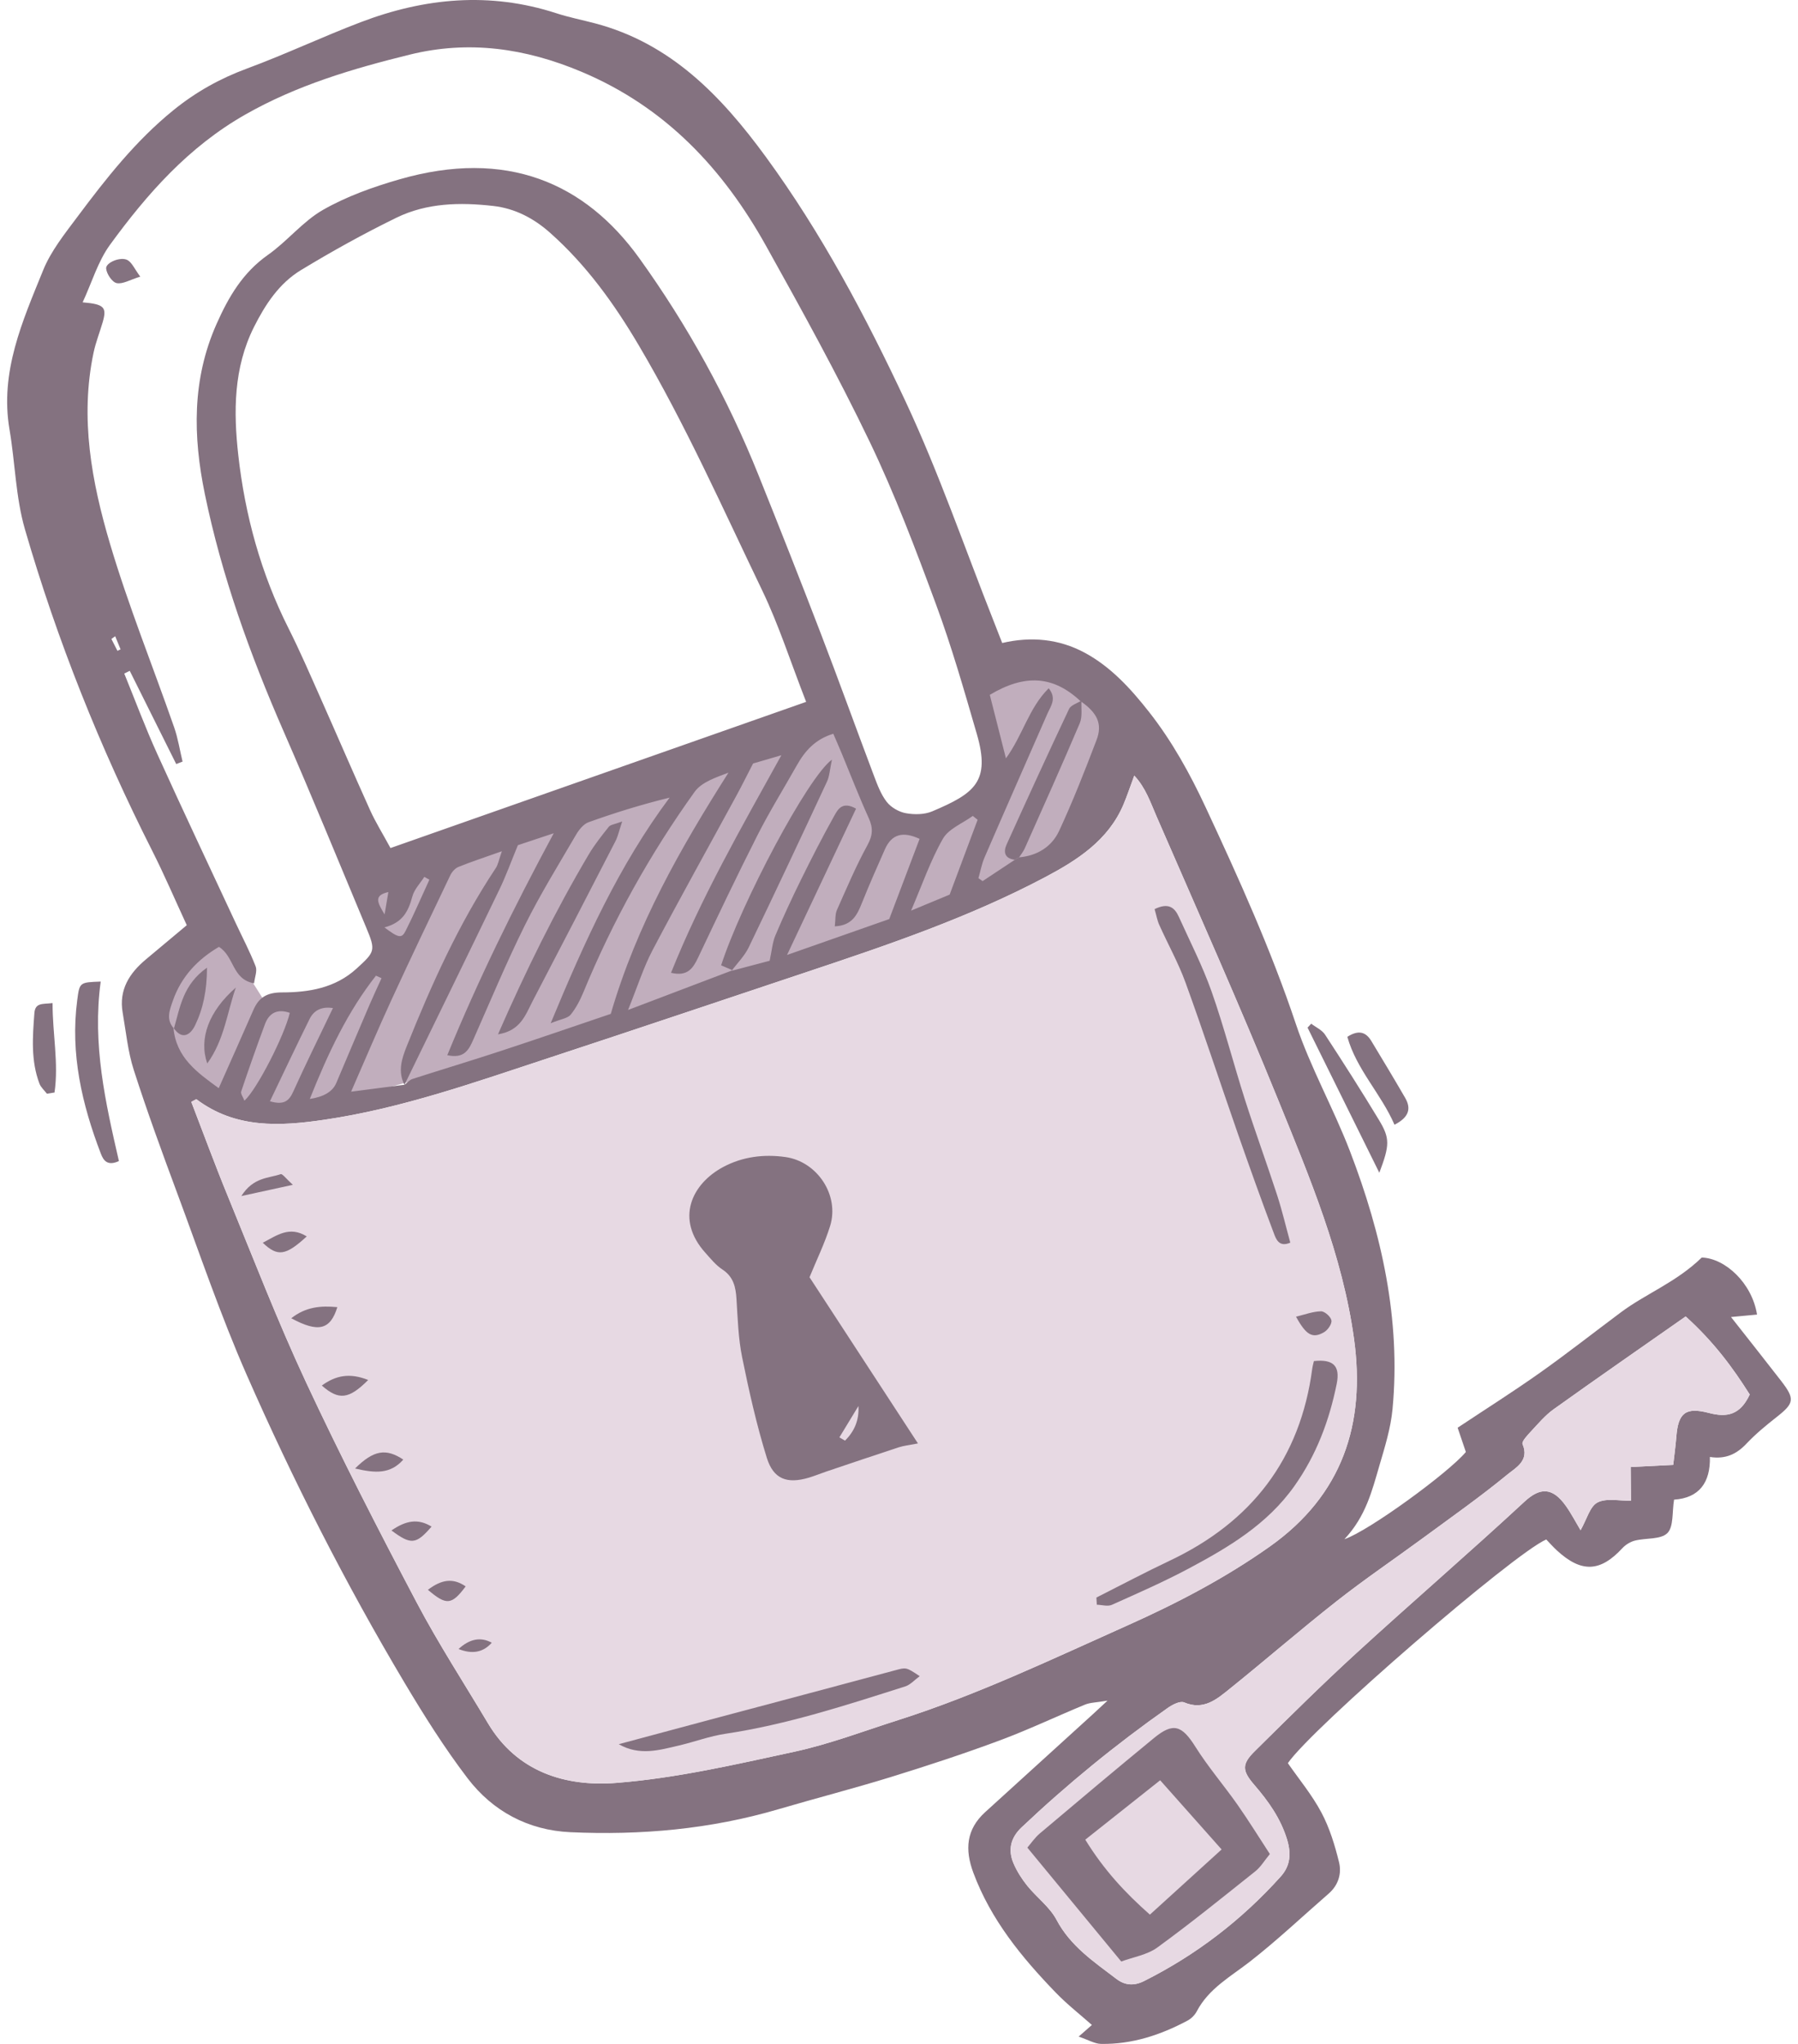 <svg width="88" height="100" viewBox="0 0 88 100" fill="none" xmlns="http://www.w3.org/2000/svg">
<g clip-path="url(#clip0_2851_93125)">
<path d="M18.43 47.326L17.999 42.758L24.419 40.34L40.929 34.913L43.084 39.74L44.894 40.258L48.773 38.878L47.739 31.982H51.532L54.463 33.965L55.152 37.413L50.584 42.758L30.412 50.085L12.879 54.877L8.345 52.412L6.707 48.274L10.327 44.826L13.258 49.481L18.43 47.326Z" fill="#C1AEBD"/>
<path fill-rule="evenodd" clip-rule="evenodd" d="M6.864 13.535C6.359 13.69 6.005 13.912 5.71 13.851C5.488 13.805 5.223 13.407 5.195 13.143C5.163 12.841 5.925 12.536 6.251 12.731C6.463 12.857 6.578 13.145 6.864 13.535Z" fill="#847280"/>
<path fill-rule="evenodd" clip-rule="evenodd" d="M9.142 45.267C8.553 43.993 8.042 42.795 7.456 41.637C4.896 36.579 2.798 31.333 1.22 25.895C0.765 24.326 0.742 22.635 0.465 21.01C-0.016 18.192 1.103 15.709 2.11 13.225C2.493 12.279 3.17 11.436 3.791 10.605C5.195 8.726 6.642 6.886 8.487 5.391C9.584 4.501 10.767 3.841 12.092 3.352C13.966 2.66 15.778 1.8 17.645 1.089C20.78 -0.107 23.974 -0.41 27.226 0.647C27.846 0.849 28.489 0.975 29.119 1.141C32.837 2.12 35.304 4.7 37.474 7.663C40.209 11.401 42.373 15.482 44.325 19.65C45.961 23.148 47.219 26.822 48.644 30.418C48.771 30.738 48.895 31.059 49.051 31.459C50.463 31.129 51.833 31.259 53.086 31.933C54.367 32.623 55.337 33.687 56.231 34.823C57.366 36.265 58.248 37.865 59.017 39.516C60.631 42.98 62.205 46.458 63.423 50.096C64.138 52.23 65.265 54.223 66.074 56.329C67.629 60.378 68.564 64.557 68.156 68.932C68.069 69.872 67.777 70.8 67.51 71.713C67.152 72.931 66.853 74.183 65.8 75.306C67.001 74.897 70.898 72.052 71.744 71.039C71.624 70.688 71.492 70.296 71.341 69.852C72.712 68.941 74.064 68.087 75.368 67.164C76.716 66.21 78.015 65.187 79.339 64.2C80.563 63.289 82.045 62.734 83.289 61.525C84.431 61.559 85.749 62.77 85.995 64.316C85.598 64.353 85.208 64.39 84.721 64.436C85.561 65.504 86.37 66.523 87.167 67.552C87.861 68.449 87.819 68.65 86.951 69.332C86.441 69.734 85.932 70.151 85.487 70.622C85.006 71.133 84.472 71.404 83.688 71.282C83.718 72.523 83.172 73.29 81.934 73.371C81.833 73.982 81.919 74.7 81.605 75.009C81.276 75.332 80.554 75.239 80.016 75.375C79.792 75.432 79.559 75.577 79.402 75.747C78.321 76.916 77.397 76.957 76.203 75.858C76.014 75.684 75.843 75.49 75.678 75.319C74.077 76.011 64.227 84.524 63.032 86.263C63.572 87.041 64.213 87.812 64.673 88.677C65.074 89.429 65.331 90.274 65.536 91.106C65.673 91.661 65.508 92.229 65.031 92.644C63.756 93.752 62.526 94.917 61.196 95.956C60.244 96.701 59.165 97.278 58.573 98.407C58.477 98.588 58.303 98.763 58.121 98.859C56.8 99.563 55.402 100.025 53.888 99.998C53.58 99.993 53.275 99.805 52.792 99.642C53.157 99.322 53.358 99.145 53.441 99.072C52.886 98.579 52.237 98.073 51.67 97.487C50.002 95.761 48.495 93.923 47.639 91.625C47.215 90.487 47.291 89.502 48.219 88.658C49.986 87.049 51.756 85.442 53.525 83.835C53.678 83.694 53.829 83.552 54.205 83.204C53.649 83.298 53.356 83.295 53.107 83.398C51.706 83.974 50.336 84.629 48.918 85.155C47.169 85.805 45.393 86.388 43.61 86.939C41.786 87.502 39.934 87.978 38.102 88.516C34.772 89.496 31.362 89.798 27.914 89.641C25.861 89.547 24.12 88.622 22.883 87C21.753 85.518 20.753 83.928 19.798 82.326C16.903 77.466 14.342 72.426 12.068 67.251C10.795 64.352 9.775 61.339 8.67 58.367C7.929 56.372 7.197 54.371 6.546 52.345C6.257 51.446 6.167 50.481 6.004 49.544C5.811 48.43 6.328 47.618 7.142 46.938C7.775 46.411 8.405 45.882 9.141 45.266L9.142 45.267ZM49.879 41.945C50.766 41.87 51.477 41.425 51.836 40.653C52.511 39.2 53.098 37.703 53.669 36.204C53.971 35.41 53.7 34.869 52.877 34.298C51.554 33.061 50.162 32.966 48.444 33.996C48.697 34.991 48.95 35.986 49.234 37.103C50.067 35.955 50.355 34.636 51.326 33.675C51.734 34.174 51.427 34.543 51.264 34.916C50.239 37.257 49.207 39.593 48.192 41.938C48.05 42.263 47.987 42.621 47.888 42.964C47.956 43.012 48.024 43.061 48.092 43.109C48.618 42.761 49.143 42.412 49.669 42.065C49.735 42.019 49.805 41.978 49.879 41.945ZM35.806 47.498C36.472 47.322 37.137 47.146 37.669 47.006C37.78 46.494 37.806 46.106 37.949 45.768C38.338 44.848 38.759 43.939 39.202 43.042C39.72 41.991 40.254 40.946 40.826 39.923C40.997 39.618 41.215 39.177 41.898 39.564C40.809 41.872 39.713 44.195 38.52 46.722C40.425 46.053 42.129 45.456 43.522 44.966C44.084 43.48 44.546 42.261 45.008 41.042C44.192 40.661 43.641 40.808 43.311 41.55C42.924 42.422 42.539 43.296 42.184 44.181C41.953 44.755 41.717 45.279 40.857 45.322C40.897 44.987 40.87 44.731 40.96 44.528C41.436 43.456 41.894 42.373 42.456 41.348C42.721 40.864 42.736 40.504 42.517 40.021C42.05 38.995 41.645 37.942 41.213 36.901C41.068 36.552 40.917 36.207 40.785 35.9C39.897 36.167 39.394 36.743 39 37.443C38.359 38.58 37.668 39.692 37.078 40.855C36.075 42.833 35.123 44.835 34.173 46.839C33.918 47.377 33.655 47.786 32.842 47.595C34.334 43.879 36.267 40.522 38.243 36.95C37.569 37.147 37.158 37.267 36.858 37.354C36.556 37.938 36.312 38.431 36.05 38.914C34.679 41.434 33.28 43.939 31.943 46.477C31.498 47.322 31.209 48.249 30.739 49.413C32.624 48.697 34.239 48.084 35.853 47.471L35.807 47.499L35.806 47.498ZM19.802 53.071C19.929 52.974 20.043 52.835 20.187 52.789C21.636 52.322 23.094 51.886 24.539 51.41C26.39 50.802 28.231 50.166 29.893 49.604C31.175 45.215 33.316 41.487 35.653 37.803C35.022 38.042 34.338 38.268 33.997 38.741C31.812 41.787 29.996 45.048 28.564 48.52C28.4 48.917 28.197 49.315 27.929 49.645C27.786 49.821 27.466 49.853 26.952 50.062C28.629 46.02 30.298 42.338 32.773 39.024C31.401 39.361 30.094 39.765 28.808 40.227C28.556 40.317 28.333 40.6 28.189 40.848C27.335 42.31 26.441 43.754 25.689 45.269C24.781 47.098 23.996 48.988 23.168 50.857C22.95 51.35 22.736 51.809 21.892 51.625C23.401 47.947 25.122 44.443 27.102 40.767C26.288 41.038 25.724 41.226 25.347 41.351C25.006 42.175 24.763 42.856 24.45 43.503C22.909 46.7 21.348 49.887 19.796 53.075C19.461 52.426 19.663 51.795 19.905 51.192C21.117 48.167 22.45 45.202 24.262 42.476C24.385 42.291 24.421 42.048 24.563 41.647C23.728 41.944 23.074 42.158 22.437 42.415C22.273 42.482 22.116 42.661 22.037 42.827C21.066 44.855 20.096 46.883 19.157 48.924C18.497 50.358 17.884 51.814 17.184 53.411C18.214 53.277 19.008 53.174 19.802 53.071ZM8.513 50.321L8.488 50.277C8.615 51.742 9.649 52.471 10.705 53.239C11.311 51.874 11.86 50.65 12.397 49.422C12.669 48.797 13.062 48.555 13.805 48.554C15.11 48.553 16.404 48.344 17.448 47.392C18.348 46.572 18.398 46.514 17.93 45.397C16.588 42.188 15.273 38.967 13.88 35.78C12.239 32.026 10.856 28.196 10.026 24.173C9.443 21.342 9.394 18.567 10.595 15.859C11.182 14.534 11.881 13.336 13.113 12.471C14.065 11.802 14.822 10.829 15.819 10.262C16.973 9.605 18.265 9.145 19.55 8.775C24.784 7.265 28.632 8.939 31.292 12.637C33.661 15.932 35.606 19.467 37.119 23.235C38.155 25.816 39.178 28.403 40.174 30.999C41.062 33.311 41.9 35.642 42.775 37.958C42.944 38.404 43.117 38.871 43.404 39.238C43.615 39.506 43.998 39.725 44.335 39.786C44.748 39.861 45.241 39.857 45.62 39.698C47.706 38.816 48.488 38.241 47.808 35.908C47.189 33.779 46.578 31.64 45.809 29.563C44.815 26.873 43.798 24.179 42.558 21.598C40.995 18.346 39.249 15.178 37.49 12.025C35.386 8.251 32.565 5.238 28.461 3.512C25.706 2.353 22.939 1.961 20.056 2.672C17.271 3.359 14.537 4.163 11.997 5.61C9.228 7.187 7.209 9.474 5.386 11.973C4.794 12.784 4.5 13.812 4.045 14.792C5.105 14.882 5.237 15.034 5.026 15.764C4.881 16.261 4.687 16.746 4.58 17.25C3.904 20.451 4.485 23.579 5.388 26.618C6.289 29.651 7.482 32.597 8.525 35.589C8.713 36.128 8.8 36.703 8.935 37.261C8.832 37.301 8.728 37.342 8.625 37.382C7.867 35.862 7.108 34.342 6.35 32.821C6.26 32.865 6.171 32.909 6.082 32.954C6.616 34.264 7.11 35.593 7.694 36.881C8.949 39.65 10.25 42.398 11.534 45.155C11.863 45.861 12.228 46.553 12.511 47.277C12.599 47.5 12.469 47.807 12.435 48.109C11.349 47.914 11.479 46.802 10.716 46.326C9.684 46.931 8.872 47.772 8.455 48.975C8.296 49.433 8.116 49.888 8.513 50.321ZM9.607 53.777C9.526 53.821 9.445 53.866 9.363 53.91C9.956 55.446 10.521 56.992 11.147 58.514C12.401 61.57 13.591 64.658 14.988 67.648C16.681 71.272 18.512 74.834 20.378 78.373C21.449 80.405 22.706 82.339 23.885 84.315C25.313 86.708 27.689 87.423 30.162 87.229C33.09 87 35.994 86.328 38.877 85.704C40.611 85.328 42.288 84.688 43.984 84.148C47.849 82.916 51.502 81.167 55.194 79.518C57.613 78.436 59.965 77.209 62.146 75.666C65.706 73.145 66.844 69.662 66.27 65.505C65.706 61.414 64.107 57.627 62.571 53.846C60.672 49.169 58.612 44.559 56.599 39.929C56.307 39.256 56.065 38.53 55.515 37.948C55.313 38.49 55.167 38.934 54.986 39.363C54.242 41.119 52.717 42.088 51.152 42.917C47.454 44.874 43.499 46.218 39.54 47.538C35.332 48.941 31.13 50.359 26.916 51.743C23.281 52.937 19.67 54.23 15.861 54.787C13.681 55.106 11.521 55.221 9.607 53.777ZM39.455 34.339C38.684 32.362 38.114 30.57 37.307 28.892C35.367 24.858 33.548 20.764 31.265 16.898C30.058 14.854 28.7 12.97 26.927 11.393C26.128 10.683 25.213 10.198 24.137 10.076C22.515 9.892 20.891 9.925 19.404 10.651C17.807 11.43 16.245 12.296 14.725 13.218C13.662 13.864 12.983 14.897 12.428 16.004C11.428 18.001 11.426 20.146 11.662 22.262C11.991 25.212 12.773 28.063 14.12 30.738C14.666 31.823 15.149 32.94 15.643 34.049C16.471 35.91 17.276 37.783 18.114 39.639C18.378 40.223 18.721 40.771 19.112 41.491C25.878 39.112 32.583 36.755 39.455 34.339ZM82.502 64.408C80.281 65.963 78.151 67.439 76.044 68.946C75.624 69.246 75.281 69.658 74.925 70.039C74.921 70.043 74.917 70.047 74.913 70.052C74.741 70.237 74.466 70.532 74.519 70.655C74.868 71.466 74.176 71.815 73.786 72.135C72.45 73.234 71.03 74.231 69.634 75.257C68.234 76.286 66.793 77.261 65.428 78.333C63.654 79.727 61.949 81.209 60.19 82.623C59.555 83.134 58.913 83.697 57.953 83.29C57.756 83.207 57.377 83.404 57.149 83.565C54.626 85.34 52.242 87.285 50 89.405C49.456 89.92 49.325 90.515 49.61 91.176C49.778 91.566 50.017 91.938 50.284 92.269C50.744 92.837 51.379 93.3 51.71 93.927C52.396 95.223 53.548 95.986 54.647 96.823C55.054 97.133 55.499 97.172 55.993 96.924C58.55 95.641 60.777 93.931 62.686 91.806C63.164 91.273 63.201 90.671 62.987 89.979C62.669 88.951 62.072 88.118 61.389 87.326C60.798 86.641 60.762 86.32 61.408 85.682C61.452 85.639 61.495 85.595 61.539 85.552C63.133 83.974 64.729 82.395 66.383 80.881C69.107 78.387 71.907 75.976 74.617 73.466C75.374 72.764 75.987 72.758 76.639 73.678C76.902 74.047 77.111 74.454 77.358 74.868C77.666 74.326 77.814 73.704 78.185 73.51C78.617 73.285 79.244 73.435 79.826 73.42C79.821 72.905 79.817 72.4 79.811 71.775C80.506 71.74 81.133 71.709 81.893 71.67C81.945 71.204 82.009 70.749 82.045 70.291C82.136 69.132 82.49 68.827 83.645 69.13C84.531 69.363 85.173 69.224 85.637 68.227C84.822 66.933 83.886 65.657 82.502 64.408ZM44.591 44.553C45.402 44.216 46.107 43.923 46.479 43.769C47.01 42.347 47.429 41.228 47.848 40.108C47.77 40.045 47.691 39.981 47.613 39.919C47.112 40.284 46.429 40.546 46.148 41.037C45.537 42.108 45.131 43.296 44.591 44.553ZM15.162 53.767C15.852 53.664 16.285 53.402 16.46 52.983C17 51.707 17.541 50.431 18.087 49.157C18.275 48.72 18.478 48.291 18.674 47.858C18.583 47.817 18.492 47.776 18.401 47.735C17.012 49.5 16.065 51.511 15.162 53.767ZM16.296 49.318C15.765 49.242 15.376 49.404 15.153 49.853C14.502 51.165 13.878 52.49 13.211 53.881C13.863 54.067 14.131 53.897 14.348 53.418C14.954 52.074 15.61 50.751 16.296 49.318ZM11.963 53.852C12.583 53.291 13.921 50.663 14.184 49.554C13.598 49.348 13.178 49.538 12.967 50.11C12.562 51.201 12.174 52.298 11.805 53.4C11.767 53.512 11.899 53.68 11.963 53.852ZM18.815 45.373C19.506 45.895 19.66 45.922 19.849 45.549C20.266 44.727 20.629 43.877 21.015 43.039C20.932 42.993 20.85 42.947 20.768 42.9C20.568 43.214 20.281 43.505 20.186 43.847C19.997 44.535 19.749 45.132 18.815 45.373ZM18.823 44.737C18.906 44.243 18.952 43.974 19.008 43.644C18.284 43.807 18.461 44.141 18.823 44.737ZM5.638 31.127C5.576 31.172 5.514 31.216 5.452 31.261C5.551 31.454 5.649 31.648 5.748 31.842C5.799 31.818 5.85 31.794 5.901 31.77C5.813 31.556 5.725 31.342 5.638 31.127Z" fill="#847280"/>
<path d="M82.502 64.408C80.281 65.963 78.151 67.439 76.044 68.946C75.624 69.246 75.281 69.658 74.925 70.039L74.913 70.052C74.741 70.237 74.466 70.532 74.519 70.655C74.868 71.466 74.176 71.815 73.786 72.135C72.45 73.234 71.03 74.231 69.634 75.257C68.234 76.286 66.793 77.261 65.428 78.333C63.654 79.727 61.949 81.209 60.19 82.623C59.555 83.134 58.913 83.697 57.953 83.29C57.756 83.207 57.377 83.404 57.149 83.565C54.626 85.34 52.242 87.285 50 89.405C49.456 89.92 49.325 90.515 49.61 91.176C49.778 91.566 50.017 91.938 50.284 92.269C50.744 92.837 51.379 93.3 51.71 93.927C52.396 95.223 53.548 95.986 54.647 96.823C55.054 97.133 55.499 97.172 55.993 96.924C58.55 95.641 60.777 93.931 62.686 91.806C63.164 91.273 63.201 90.671 62.987 89.979C62.669 88.951 62.072 88.118 61.389 87.326C60.798 86.641 60.762 86.32 61.408 85.682L61.539 85.552C63.133 83.974 64.729 82.395 66.383 80.881C69.107 78.387 71.907 75.976 74.617 73.466C75.374 72.764 75.987 72.758 76.639 73.678C76.902 74.047 77.111 74.454 77.358 74.868C77.666 74.326 77.814 73.704 78.185 73.51C78.617 73.285 79.244 73.435 79.826 73.42L79.811 71.775C80.506 71.74 81.133 71.709 81.893 71.67C81.945 71.204 82.009 70.749 82.045 70.291C82.136 69.132 82.49 68.827 83.645 69.13C84.531 69.363 85.173 69.224 85.637 68.227C84.822 66.933 83.886 65.657 82.502 64.408Z" fill="#E7D9E3"/>
<path d="M9.607 53.777C9.526 53.821 9.445 53.866 9.363 53.91C9.956 55.446 10.521 56.992 11.147 58.514C12.401 61.57 13.591 64.658 14.988 67.648C16.681 71.272 18.512 74.834 20.378 78.373C21.449 80.405 22.706 82.339 23.885 84.315C25.313 86.708 27.689 87.423 30.162 87.229C33.09 87 35.994 86.328 38.877 85.704C40.611 85.328 42.288 84.688 43.984 84.148C47.849 82.916 51.502 81.167 55.194 79.518C57.613 78.436 59.965 77.209 62.146 75.666C65.706 73.145 66.844 69.662 66.27 65.505C65.706 61.414 64.107 57.627 62.571 53.846C60.672 49.169 58.612 44.559 56.599 39.929C56.307 39.256 56.065 38.53 55.515 37.948C55.313 38.49 55.167 38.934 54.986 39.363C54.242 41.119 52.717 42.088 51.152 42.917C47.454 44.874 43.499 46.218 39.54 47.538C35.332 48.941 31.13 50.359 26.916 51.743C23.281 52.937 19.67 54.23 15.861 54.787C13.681 55.106 11.521 55.221 9.607 53.777Z" fill="#E7D9E3"/>
<path fill-rule="evenodd" clip-rule="evenodd" d="M4.929 48.024C4.509 51.093 5.166 53.958 5.82 56.806C5.258 57.062 5.065 56.78 4.935 56.442C4.01 54.026 3.435 51.554 3.779 48.941C3.894 48.062 3.889 48.061 4.929 48.024Z" fill="#847280"/>
<path fill-rule="evenodd" clip-rule="evenodd" d="M67.509 57.379C66.266 54.866 65.131 52.572 63.996 50.276C64.055 50.212 64.115 50.148 64.175 50.084C64.404 50.261 64.703 50.392 64.853 50.621C65.753 51.998 66.639 53.386 67.49 54.794C68.035 55.695 68.02 56.025 67.508 57.379H67.509Z" fill="#847280"/>
<path fill-rule="evenodd" clip-rule="evenodd" d="M65.942 50.727C66.492 50.376 66.848 50.487 67.116 50.929C67.673 51.852 68.23 52.775 68.77 53.707C69.087 54.252 68.947 54.672 68.251 55.028C67.593 53.508 66.393 52.332 65.943 50.727L65.942 50.727Z" fill="#847280"/>
<path fill-rule="evenodd" clip-rule="evenodd" d="M2.296 53.511C2.171 53.346 2 53.2 1.93 53.015C1.506 51.894 1.595 50.731 1.683 49.569C1.723 49.039 2.09 49.138 2.573 49.076C2.57 50.593 2.878 52.019 2.668 53.451C2.544 53.471 2.42 53.49 2.296 53.511Z" fill="#847280"/>
<path fill-rule="evenodd" clip-rule="evenodd" d="M52.931 34.276C52.91 34.647 52.985 35.059 52.848 35.382C51.977 37.436 51.061 39.472 50.153 41.511C50.084 41.666 49.971 41.801 49.879 41.945C49.805 41.978 49.735 42.018 49.669 42.064C49.181 42.006 49.094 41.696 49.266 41.318C50.27 39.101 51.283 36.887 52.323 34.686C52.412 34.496 52.724 34.41 52.931 34.276Z" fill="#847280"/>
<path fill-rule="evenodd" clip-rule="evenodd" d="M39.621 62.49C41.341 65.126 43.012 67.686 44.927 70.62C44.498 70.704 44.234 70.73 43.988 70.81C42.802 71.198 41.62 71.599 40.438 71.997C40.15 72.094 39.869 72.212 39.578 72.298C38.529 72.606 37.858 72.377 37.53 71.324C37.03 69.715 36.659 68.061 36.323 66.408C36.134 65.478 36.106 64.512 36.046 63.56C36.01 62.969 35.9 62.467 35.355 62.109C35.035 61.899 34.781 61.581 34.521 61.291C33.047 59.653 33.836 57.924 35.408 57.089C36.343 56.593 37.388 56.457 38.45 56.61C39.999 56.832 41.093 58.473 40.63 59.977C40.363 60.839 39.959 61.659 39.621 62.489L39.621 62.49ZM41.082 70.324C41.174 70.378 41.266 70.431 41.359 70.484C41.801 70.042 42.057 69.5 42.014 68.791C41.703 69.302 41.392 69.813 41.082 70.324Z" fill="#847280"/>
<path fill-rule="evenodd" clip-rule="evenodd" d="M53.661 78.161C54.857 77.557 56.042 76.929 57.253 76.356C61.252 74.464 63.64 71.388 64.225 66.967C64.242 66.839 64.279 66.714 64.306 66.591C65.242 66.49 65.602 66.813 65.423 67.703C65.06 69.5 64.432 71.181 63.351 72.706C62.02 74.585 60.129 75.702 58.175 76.743C56.953 77.393 55.682 77.951 54.416 78.517C54.213 78.608 53.929 78.517 53.682 78.511C53.675 78.394 53.668 78.277 53.661 78.16L53.661 78.161Z" fill="#847280"/>
<path fill-rule="evenodd" clip-rule="evenodd" d="M56.51 44.479C57.19 44.145 57.494 44.408 57.694 44.852C58.244 46.069 58.859 47.265 59.302 48.52C59.914 50.258 60.372 52.049 60.933 53.805C61.433 55.37 61.999 56.914 62.508 58.476C62.756 59.24 62.939 60.025 63.151 60.796C62.597 61.041 62.45 60.614 62.346 60.337C61.733 58.717 61.151 57.084 60.579 55.448C59.724 52.996 58.914 50.526 58.028 48.085C57.675 47.112 57.163 46.198 56.738 45.251C56.637 45.026 56.596 44.775 56.51 44.48L56.51 44.479Z" fill="#847280"/>
<path fill-rule="evenodd" clip-rule="evenodd" d="M30.283 85.335C31.774 84.935 33.265 84.534 34.757 84.135C37.776 83.33 40.796 82.53 43.814 81.719C44.346 81.576 44.34 81.556 45.014 82.007C44.756 82.195 44.556 82.429 44.306 82.508C41.412 83.427 38.526 84.373 35.507 84.825C34.737 84.939 33.994 85.221 33.232 85.399C32.267 85.624 31.3 85.917 30.283 85.335V85.335Z" fill="#847280"/>
<path fill-rule="evenodd" clip-rule="evenodd" d="M16.51 63.953C16.167 65.068 15.575 65.21 14.255 64.496C14.959 63.941 15.693 63.872 16.51 63.953Z" fill="#847280"/>
<path fill-rule="evenodd" clip-rule="evenodd" d="M18.02 67.516C17.07 68.47 16.577 68.513 15.75 67.788C16.425 67.297 17.106 67.152 18.02 67.516Z" fill="#847280"/>
<path fill-rule="evenodd" clip-rule="evenodd" d="M17.378 71.847C18.294 70.935 18.901 70.854 19.738 71.412C19.105 72.125 18.376 72.081 17.378 71.847Z" fill="#847280"/>
<path fill-rule="evenodd" clip-rule="evenodd" d="M63.431 64.418C63.86 64.317 64.255 64.164 64.654 64.156C64.833 64.153 65.136 64.423 65.165 64.604C65.193 64.776 64.985 65.074 64.801 65.18C64.243 65.502 63.928 65.326 63.431 64.418Z" fill="#847280"/>
<path fill-rule="evenodd" clip-rule="evenodd" d="M12.86 60.802C13.545 60.449 14.16 59.961 15.013 60.492C13.982 61.439 13.588 61.496 12.86 60.802Z" fill="#847280"/>
<path fill-rule="evenodd" clip-rule="evenodd" d="M19.159 74.878C19.873 74.388 20.457 74.284 21.122 74.689C20.365 75.563 20.124 75.597 19.159 74.878Z" fill="#847280"/>
<path fill-rule="evenodd" clip-rule="evenodd" d="M20.943 77.782C21.604 77.279 22.17 77.186 22.791 77.615C22.107 78.526 21.854 78.559 20.943 77.782Z" fill="#847280"/>
<path fill-rule="evenodd" clip-rule="evenodd" d="M14.332 57.968C13.448 58.161 12.774 58.308 11.812 58.517C12.401 57.587 13.146 57.651 13.738 57.446C13.824 57.417 14.01 57.677 14.333 57.968H14.332Z" fill="#847280"/>
<path fill-rule="evenodd" clip-rule="evenodd" d="M22.443 80.678C22.987 80.178 23.528 80.075 24.068 80.37C23.653 80.844 23.112 80.946 22.443 80.678Z" fill="#847280"/>
<path fill-rule="evenodd" clip-rule="evenodd" d="M8.513 50.32C8.812 49.287 8.954 48.169 10.131 47.344C10.129 48.466 9.941 49.351 9.547 50.167C9.326 50.626 8.912 50.915 8.488 50.278C8.488 50.276 8.513 50.32 8.513 50.32Z" fill="#847280"/>
<path fill-rule="evenodd" clip-rule="evenodd" d="M11.542 48.317C11.115 49.53 10.986 50.864 10.143 52.032C9.726 50.817 10.211 49.482 11.542 48.317Z" fill="#847280"/>
<path fill-rule="evenodd" clip-rule="evenodd" d="M54.878 95.968C53.325 94.084 51.845 92.291 50.282 90.395C50.459 90.191 50.646 89.909 50.894 89.7C52.746 88.136 54.601 86.576 56.474 85.038C57.425 84.255 57.844 84.41 58.51 85.466C59.127 86.449 59.893 87.337 60.562 88.289C61.106 89.065 61.605 89.873 62.151 90.709C61.882 91.036 61.703 91.342 61.446 91.548C59.86 92.812 58.283 94.09 56.644 95.282C56.146 95.644 55.461 95.75 54.878 95.968ZM56.782 87.1C55.51 88.108 54.342 89.035 53.117 90.006C54.034 91.495 55.074 92.611 56.28 93.674C57.478 92.585 58.589 91.576 59.79 90.485C58.792 89.361 57.845 88.297 56.782 87.1Z" fill="#847280"/>
<path fill-rule="evenodd" clip-rule="evenodd" d="M30.452 40.19C30.299 40.647 30.246 40.914 30.126 41.147C28.78 43.763 27.429 46.376 26.066 48.984C25.723 49.639 25.488 50.428 24.373 50.605C25.74 47.484 27.164 44.593 28.81 41.812C29.095 41.331 29.447 40.888 29.797 40.45C29.88 40.345 30.079 40.332 30.451 40.19H30.452Z" fill="#847280"/>
<path fill-rule="evenodd" clip-rule="evenodd" d="M35.852 47.469C35.664 47.388 35.476 47.307 35.294 47.23C36.283 44.179 39.523 38.039 40.718 37.164C40.614 37.641 40.603 37.966 40.476 38.239C39.214 40.949 37.943 43.656 36.645 46.349C36.443 46.768 36.091 47.115 35.808 47.497C35.806 47.498 35.852 47.469 35.852 47.469Z" fill="#847280"/>
</g>
<defs>
<clipPath id="clip0_2851_93125">
<rect width="87.3" height="100" fill="white" transform="translate(0.35)"/>
</clipPath>
</defs>
</svg>
